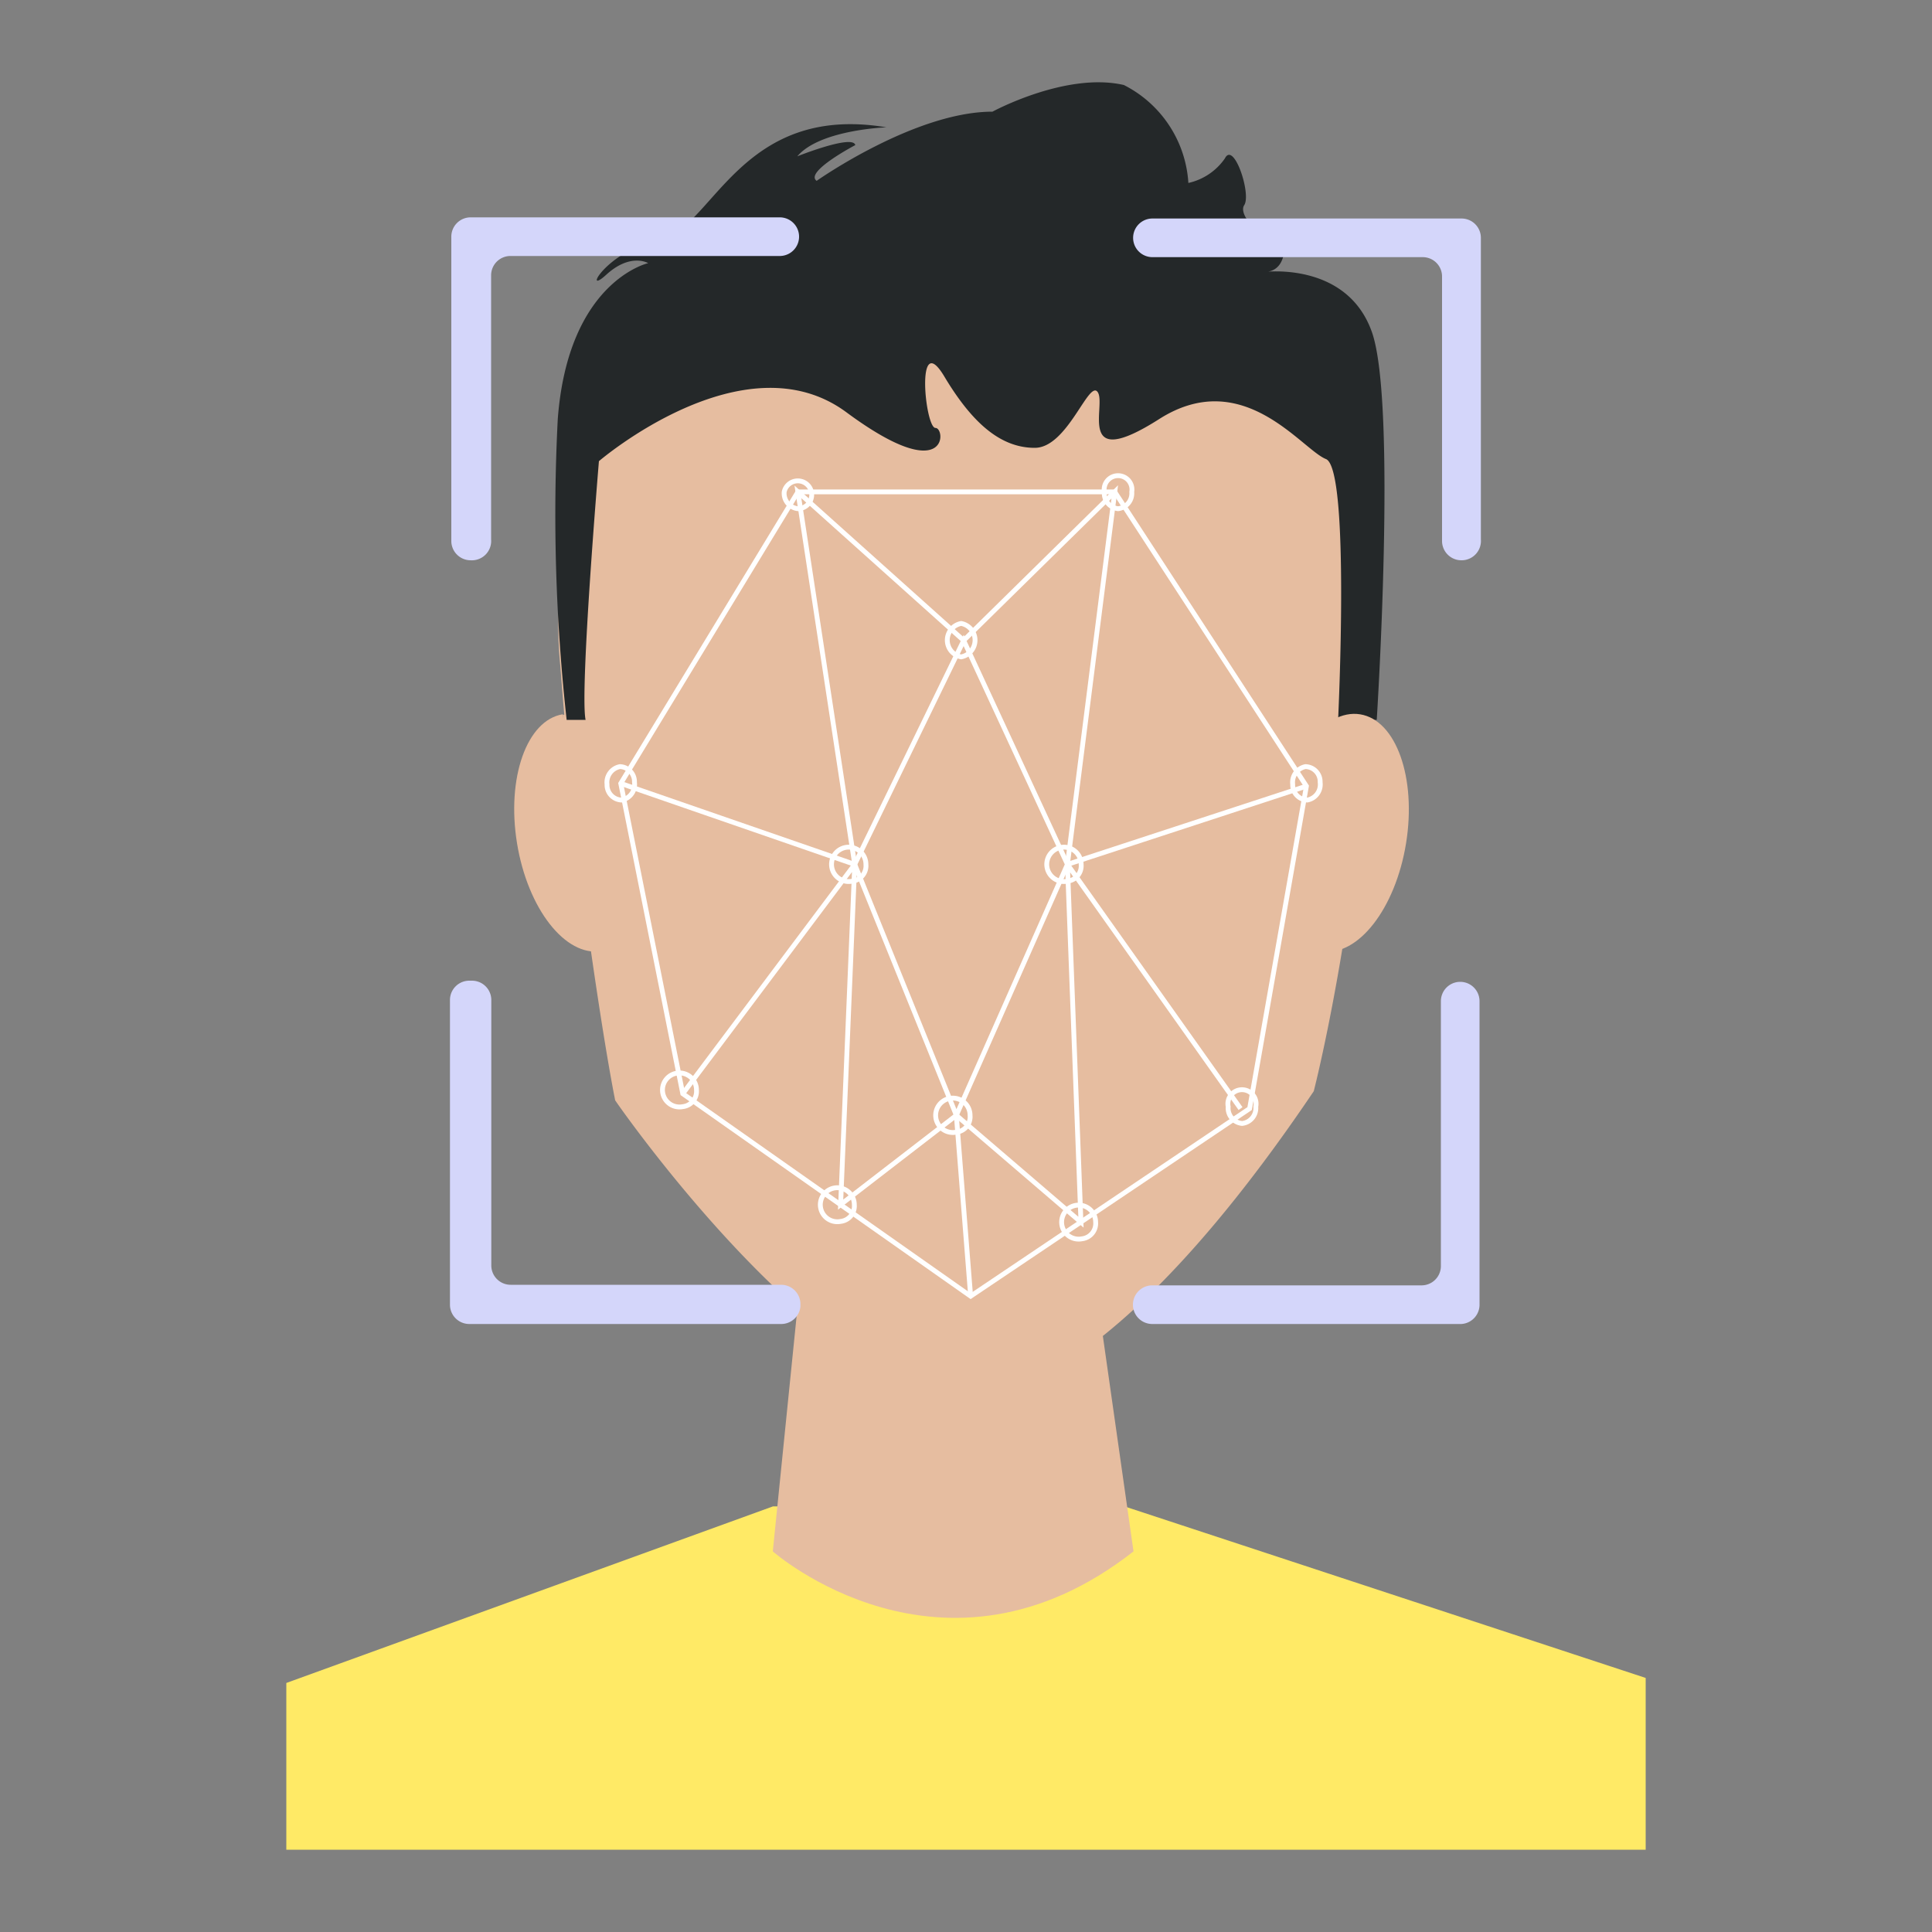 <svg id="Capa_1" data-name="Capa 1" xmlns="http://www.w3.org/2000/svg" viewBox="0 0 100 100"><rect x="0" y="0" width="100" height="100" fill="#808080" stroke="none"/><defs><style>.cls-1{fill:#ffea66;}.cls-2{fill:#e6bda0;}.cls-3{fill:#242829;}.cls-4{fill:#d4d6fa;}.cls-5{fill:none;stroke:#fff;stroke-miterlimit:10;stroke-width:0.25px;}</style></defs><title>BW ilustraciones</title><polygon class="cls-1" points="40.01 77.97 14.82 87.11 14.82 95.74 85.18 95.74 85.18 86.85 58.2 77.97 40.01 77.97"/><path class="cls-2" d="M41.32,67.26,40,80.3s8.79,7.74,18.67,0l-1.85-13Z"/><path class="cls-2" d="M70.83,37.17c.08-1.08.14-2.19.18-3.32a21.51,21.51,0,0,0,.13-2.29c0-.43,0-.86,0-1.29v0h0A21.16,21.16,0,1,0,29,34.46c.06.77.13,1.67.22,2.68-.9.33-2.8,2.1.09,6.12l-1.51,2c-.66.85.09,1,1.51,2,.78.58.45.57,1,0,.37,2.69,1,7,1.53,9.69C31.86,57,42.24,72,50,72.36c0,0,6.45,1.25,18-15.88,0,0,.75-2.9,1.52-7.62.55.55.07-1,.83-1.6,1.42-1,1.19-1.95,1-3s-1-1-1-1C73.15,39.34,71.87,37.56,70.83,37.17Z"/><path class="cls-2" d="M29.13,37c1.86-.3,3.81,2.2,4.36,5.58s-.52,6.38-2.37,6.68"/><path class="cls-3" d="M29.33,37.26a96.54,96.54,0,0,1-.46-15.57c.54-7.15,4.68-8.07,4.68-8.07s-.91-.55-2.17.6,0-1.26,2.75-1.8,4.15-7.1,11.75-5.83c0,0-3.45.12-4.61,1.5,0,0,2.88-1.15,3-.58,0,0-2.65,1.39-2,1.85,0,0,5.07-3.58,9.1-3.58,0,0,3.81-2.07,6.8-1.38a6.1,6.1,0,0,1,3.34,5.07A3.12,3.12,0,0,0,63.4,8.2c.46-.92,1.38,1.85,1,2.42s1.21,2.19,2,1.16c0,0,.55,2.3-1,2.3,0,0,4.31-.58,5.61,3.11s.25,20.07.25,20.07h-2s.63-13-.63-13.5S64.35,18.92,60,21.69s-2.72-.7-3.18-1.39-1.56,2.88-3.26,2.88S50.38,22,48.88,19.49s-1,2.66-.46,2.66.69,3.11-4.61-.81S31,23.87,31,23.87s-1,11.91-.69,13.39Z"/><path class="cls-4" d="M75.64,29h0a1,1,0,0,1-1-1V14.31a1,1,0,0,0-1-1H59.65a1,1,0,0,1-1-1h0a1,1,0,0,1,1-1h16a1,1,0,0,1,1,1V27.92A1,1,0,0,1,75.64,29Z"/><path class="cls-4" d="M24.36,29h0a1,1,0,0,1-1-1V12.25a1,1,0,0,1,1-1h16a1,1,0,0,1,1,1h0a1,1,0,0,1-1,1H26.42a1,1,0,0,0-1,1V27.92A1,1,0,0,1,24.36,29Z"/><path class="cls-4" d="M75.64,68.53h-16a1,1,0,0,1-1-1h0a1,1,0,0,1,1-1H73.58a1,1,0,0,0,1-1V51.82a1,1,0,0,1,1-1h0a1,1,0,0,1,1,1V67.5A1,1,0,0,1,75.64,68.53Z"/><path class="cls-4" d="M40.41,68.53H24.29a1,1,0,0,1-1-1V51.76a1,1,0,0,1,1-1h.14a1,1,0,0,1,1,1V65.5a1,1,0,0,0,1,1h14a1,1,0,0,1,1,1v.13A1,1,0,0,1,40.41,68.53Z"/><path class="cls-2" d="M31.12,49.23c-1.86.3-3.81-2.2-4.36-5.59s.51-6.37,2.37-6.67"/><ellipse class="cls-2" cx="69.4" cy="43.1" rx="6.21" ry="3.41" transform="translate(15.77 104.72) rotate(-80.8)"/><polygon class="cls-5" points="41.3 25.46 57.7 25.46 67.62 40.69 64.68 57.38 50.24 67.09 35.34 56.61 32.13 40.55 41.3 25.46"/><polyline class="cls-5" points="67.62 40.69 55.25 44.74 57.7 25.46 49.88 33.15 41.3 25.46 44.24 44.74 32.13 40.55"/><polygon class="cls-5" points="49.88 33.15 44.24 44.74 49.5 57.73 55.25 44.74 49.88 33.15"/><polyline class="cls-5" points="50.24 67.09 49.5 57.73 43.51 62.35 44.24 44.74 35.34 56.61"/><polyline class="cls-5" points="49.5 57.73 55.95 63.26 55.25 44.74 64.21 57.38"/><path class="cls-5" d="M41.3,26.33a.8.8,0,0,1-.71-.87.72.72,0,1,1,.71.87Z"/><path class="cls-5" d="M57.87,26.33a.8.8,0,0,1-.71-.87.72.72,0,1,1,1.42,0A.8.8,0,0,1,57.87,26.33Z"/><path class="cls-5" d="M49.75,34a.88.88,0,0,1,0-1.73.88.88,0,0,1,0,1.73Z"/><path class="cls-5" d="M44.11,45.61a.89.89,0,1,1,.71-.87A.8.8,0,0,1,44.11,45.61Z"/><path class="cls-5" d="M55.25,45.61a.89.89,0,1,1,.71-.87A.8.8,0,0,1,55.25,45.61Z"/><path class="cls-5" d="M49.5,58.6a.89.89,0,1,1,.71-.87A.8.8,0,0,1,49.5,58.6Z"/><path class="cls-5" d="M43.51,63.22a.88.88,0,1,1,.71-.86A.8.8,0,0,1,43.51,63.22Z"/><path class="cls-5" d="M56,64.12a.88.88,0,1,1,.71-.87A.8.8,0,0,1,56,64.12Z"/><path class="cls-5" d="M64.29,58.15a.8.8,0,0,1-.72-.87.73.73,0,1,1,1.43,0A.8.8,0,0,1,64.29,58.15Z"/><path class="cls-5" d="M35.34,57.28a.88.88,0,1,1,.71-.86A.8.8,0,0,1,35.34,57.28Z"/><path class="cls-5" d="M32.84,40.49a.82.82,0,0,1-.66.92.78.78,0,0,1-.76-.81.83.83,0,0,1,.67-.92A.78.78,0,0,1,32.84,40.49Z"/><path class="cls-5" d="M68.33,40.49a.82.82,0,0,1-.66.92.78.78,0,0,1-.76-.81.83.83,0,0,1,.66-.92A.78.78,0,0,1,68.33,40.49Z"/></svg>